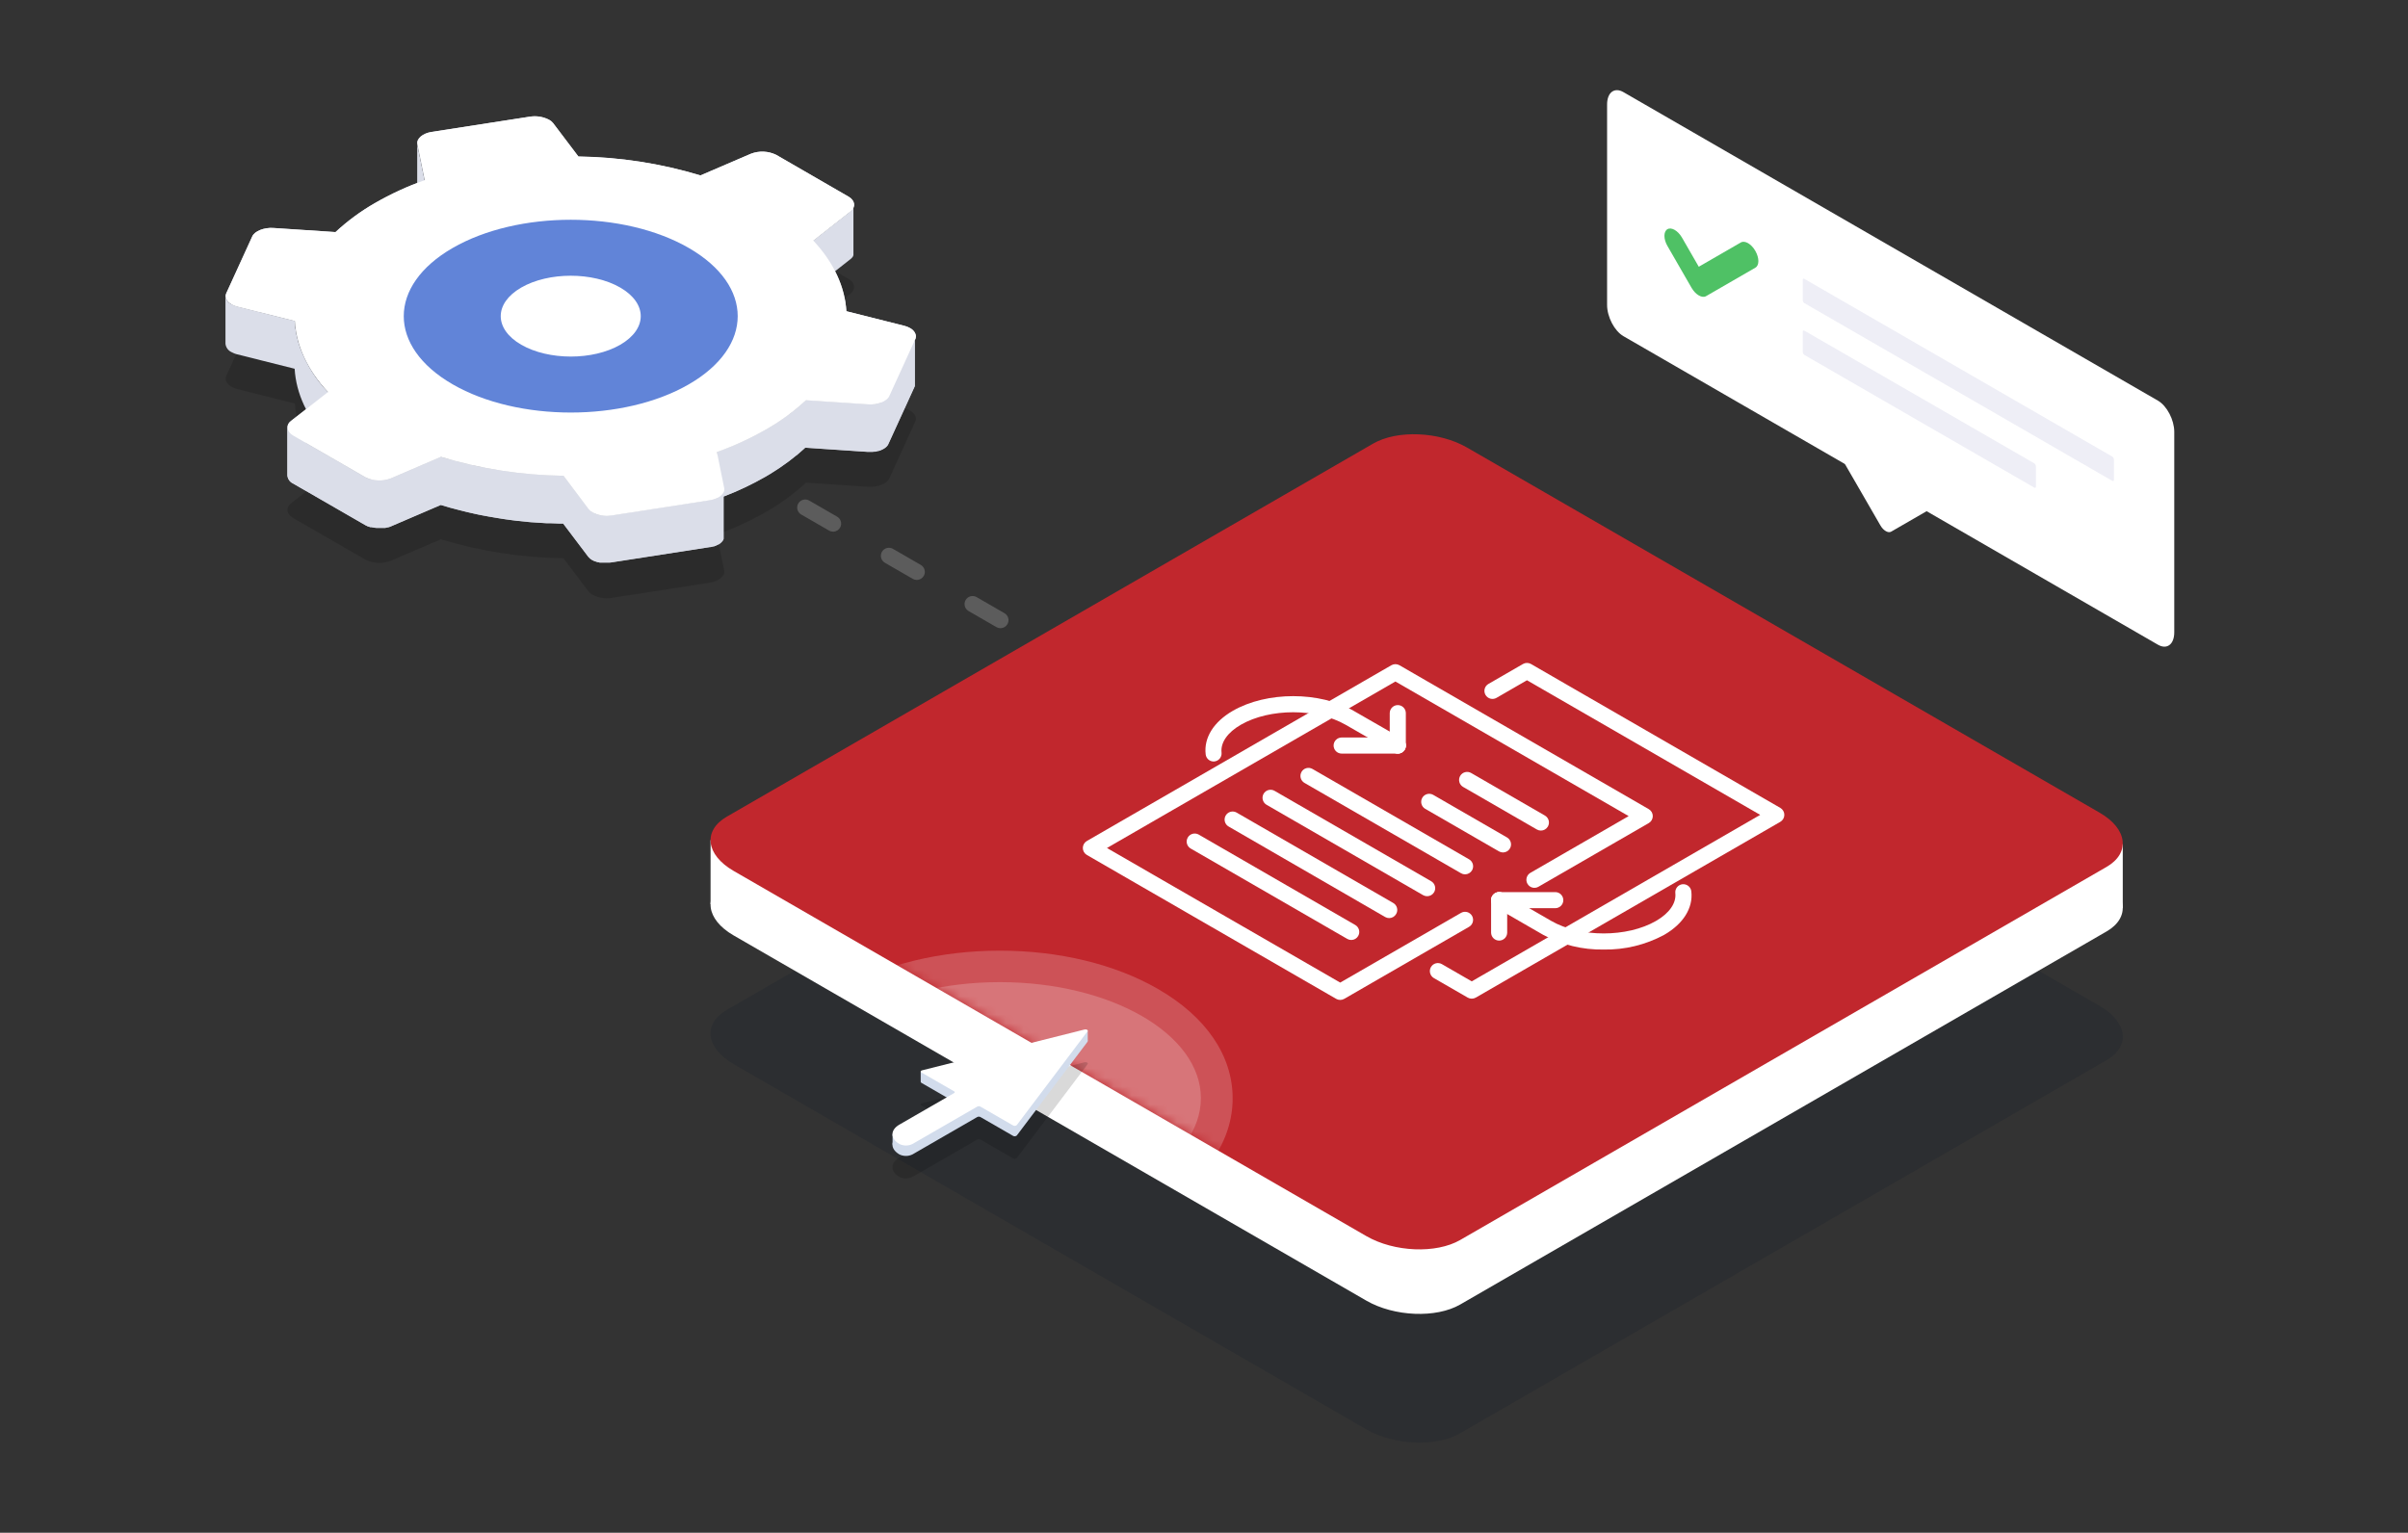 <svg width="267" height="170" viewBox="0 0 267 170" fill="none" xmlns="http://www.w3.org/2000/svg">
<rect x="0" y="0" width="267" height="170" fill="#333333" stroke="none"/>
<g opacity="0.2">
<path d="M157.325 96.438C157.169 96.439 157.017 96.398 156.882 96.32L153.792 94.536C153.69 94.478 153.601 94.4 153.529 94.306C153.457 94.213 153.405 94.107 153.374 93.994C153.344 93.88 153.336 93.762 153.351 93.646C153.367 93.529 153.405 93.417 153.464 93.315C153.583 93.111 153.778 92.962 154.007 92.901C154.235 92.841 154.479 92.873 154.684 92.991L157.775 94.775C157.979 94.894 158.127 95.088 158.188 95.316C158.249 95.544 158.217 95.787 158.099 95.992C158.021 96.128 157.909 96.242 157.773 96.32C157.636 96.398 157.482 96.439 157.325 96.438ZM148.046 91.085C147.891 91.086 147.738 91.045 147.604 90.967L144.513 89.183C144.411 89.124 144.322 89.046 144.25 88.953C144.179 88.86 144.126 88.754 144.096 88.641C144.065 88.527 144.057 88.409 144.073 88.293C144.088 88.176 144.126 88.064 144.185 87.962C144.304 87.758 144.499 87.609 144.728 87.548C144.957 87.487 145.2 87.519 145.405 87.638L148.496 89.422C148.7 89.54 148.849 89.735 148.91 89.963C148.971 90.191 148.938 90.434 148.821 90.639C148.743 90.774 148.632 90.887 148.497 90.965C148.362 91.043 148.209 91.085 148.053 91.085H148.046ZM138.767 85.732C138.611 85.733 138.457 85.692 138.321 85.614L135.231 83.83C135.026 83.71 134.878 83.515 134.817 83.287C134.756 83.058 134.788 82.814 134.906 82.609C135.025 82.405 135.219 82.256 135.447 82.195C135.676 82.135 135.919 82.167 136.123 82.284L139.214 84.069C139.315 84.127 139.405 84.205 139.476 84.297C139.548 84.39 139.6 84.496 139.631 84.609C139.661 84.722 139.669 84.84 139.654 84.956C139.639 85.073 139.601 85.184 139.542 85.286C139.465 85.42 139.355 85.532 139.221 85.61C139.088 85.689 138.936 85.73 138.782 85.732H138.767ZM129.489 80.379C129.332 80.379 129.178 80.339 129.043 80.261L125.952 78.477C125.748 78.357 125.599 78.162 125.538 77.933C125.477 77.705 125.509 77.461 125.627 77.256C125.746 77.052 125.941 76.903 126.169 76.842C126.397 76.781 126.64 76.814 126.844 76.931L129.935 78.716C130.037 78.774 130.126 78.852 130.197 78.944C130.269 79.037 130.322 79.143 130.352 79.256C130.383 79.369 130.391 79.487 130.375 79.603C130.36 79.719 130.322 79.831 130.263 79.933C130.187 80.066 130.078 80.177 129.946 80.255C129.814 80.334 129.664 80.376 129.51 80.379H129.489ZM120.21 75.026C120.054 75.026 119.9 74.986 119.764 74.908L116.673 73.124C116.469 73.004 116.32 72.809 116.259 72.58C116.199 72.352 116.231 72.108 116.349 71.903C116.467 71.699 116.662 71.55 116.89 71.489C117.118 71.428 117.361 71.46 117.566 71.578L120.656 73.363C120.758 73.421 120.847 73.498 120.919 73.591C120.99 73.684 121.043 73.79 121.073 73.903C121.104 74.016 121.112 74.134 121.097 74.25C121.081 74.366 121.043 74.478 120.985 74.58C120.909 74.712 120.801 74.822 120.67 74.9C120.539 74.979 120.391 75.022 120.239 75.026H120.21ZM110.931 69.673C110.775 69.673 110.621 69.633 110.485 69.555L107.395 67.77C107.19 67.651 107.042 67.456 106.981 67.227C106.92 66.999 106.952 66.755 107.07 66.55C107.189 66.346 107.383 66.197 107.611 66.136C107.839 66.075 108.082 66.107 108.287 66.225L111.377 68.01C111.479 68.068 111.568 68.145 111.64 68.238C111.712 68.331 111.764 68.437 111.795 68.55C111.825 68.663 111.833 68.781 111.818 68.897C111.803 69.013 111.765 69.125 111.706 69.227C111.63 69.357 111.523 69.467 111.394 69.545C111.265 69.623 111.118 69.667 110.967 69.673H110.931ZM101.653 64.32C101.496 64.32 101.342 64.28 101.207 64.202L98.116 62.417C97.912 62.298 97.763 62.103 97.702 61.874C97.641 61.645 97.673 61.402 97.791 61.197C97.91 60.993 98.105 60.844 98.333 60.783C98.561 60.722 98.804 60.754 99.008 60.872L102.099 62.657C102.201 62.715 102.29 62.792 102.361 62.885C102.433 62.978 102.486 63.084 102.516 63.197C102.547 63.31 102.554 63.428 102.539 63.544C102.524 63.66 102.486 63.772 102.427 63.873C102.352 64.003 102.246 64.112 102.118 64.19C101.991 64.268 101.845 64.312 101.696 64.32H101.653ZM92.374 58.966C92.217 58.968 92.063 58.927 91.928 58.849L88.837 57.064C88.736 57.006 88.647 56.927 88.576 56.834C88.504 56.741 88.452 56.635 88.422 56.521C88.392 56.408 88.384 56.29 88.4 56.173C88.415 56.057 88.454 55.945 88.513 55.844C88.631 55.64 88.826 55.491 89.054 55.43C89.282 55.369 89.525 55.401 89.73 55.519L92.82 57.303C92.922 57.361 93.011 57.439 93.083 57.532C93.154 57.624 93.207 57.73 93.237 57.843C93.268 57.957 93.276 58.075 93.26 58.191C93.245 58.307 93.207 58.419 93.148 58.52C93.074 58.649 92.969 58.757 92.843 58.835C92.716 58.913 92.572 58.958 92.424 58.966H92.374ZM83.095 53.613C82.939 53.615 82.785 53.574 82.649 53.496L79.559 51.711C79.457 51.653 79.368 51.575 79.296 51.482C79.224 51.389 79.172 51.282 79.141 51.169C79.111 51.056 79.103 50.937 79.118 50.821C79.133 50.705 79.172 50.592 79.23 50.491C79.35 50.286 79.545 50.137 79.774 50.077C80.002 50.016 80.246 50.048 80.451 50.166L83.541 51.95C83.643 52.008 83.732 52.086 83.804 52.179C83.876 52.271 83.928 52.377 83.959 52.49C83.989 52.604 83.997 52.722 83.982 52.838C83.966 52.954 83.928 53.066 83.87 53.167C83.796 53.295 83.692 53.403 83.567 53.48C83.442 53.558 83.299 53.604 83.152 53.613H83.095ZM73.817 48.26C73.66 48.262 73.506 48.221 73.371 48.142L70.28 46.358C70.178 46.3 70.089 46.222 70.017 46.129C69.945 46.036 69.893 45.929 69.862 45.816C69.832 45.703 69.824 45.584 69.839 45.468C69.855 45.352 69.893 45.239 69.952 45.138C70.071 44.933 70.266 44.784 70.495 44.724C70.724 44.663 70.967 44.695 71.172 44.813L74.263 46.597C74.364 46.656 74.453 46.733 74.524 46.826C74.596 46.919 74.648 47.025 74.678 47.138C74.708 47.251 74.716 47.369 74.7 47.485C74.685 47.601 74.646 47.713 74.587 47.814C74.516 47.941 74.414 48.048 74.29 48.126C74.167 48.204 74.026 48.25 73.881 48.26H73.817ZM64.538 42.907C64.381 42.909 64.227 42.868 64.092 42.789L61.001 41.005C60.899 40.947 60.81 40.869 60.739 40.776C60.667 40.682 60.614 40.576 60.584 40.463C60.553 40.349 60.545 40.231 60.561 40.115C60.576 39.998 60.614 39.886 60.673 39.785C60.792 39.58 60.988 39.431 61.216 39.37C61.445 39.31 61.688 39.342 61.894 39.46L64.984 41.244C65.188 41.363 65.337 41.557 65.398 41.785C65.459 42.014 65.427 42.257 65.309 42.461C65.239 42.585 65.14 42.691 65.021 42.768C64.902 42.846 64.765 42.894 64.624 42.907H64.538ZM55.259 37.554C55.103 37.556 54.949 37.515 54.813 37.436L51.723 35.652C51.621 35.593 51.531 35.516 51.46 35.422C51.388 35.329 51.336 35.223 51.305 35.11C51.275 34.996 51.267 34.878 51.282 34.762C51.297 34.645 51.336 34.533 51.394 34.431C51.514 34.227 51.709 34.078 51.938 34.017C52.166 33.956 52.41 33.989 52.615 34.107L55.705 35.891C55.909 36.01 56.058 36.204 56.119 36.432C56.18 36.66 56.148 36.903 56.03 37.108C55.96 37.232 55.862 37.337 55.742 37.415C55.623 37.493 55.487 37.541 55.345 37.554H55.259Z" fill="white"/>
</g>
<path d="M101.549 37.39C101.55 37.175 101.487 36.966 101.37 36.786C101.253 36.607 101.086 36.465 100.889 36.38C100.694 36.268 100.483 36.185 100.264 36.134L93.841 34.517C93.68 31.816 92.456 29.128 90.172 26.684L94.308 23.436C94.911 22.958 94.815 22.233 94.094 21.816L86.047 17.177C85.614 16.965 85.142 16.845 84.66 16.824C84.179 16.803 83.698 16.882 83.249 17.055L77.653 19.46C73.261 18.131 68.705 17.425 64.117 17.362L61.308 13.651C61.19 13.505 61.044 13.384 60.88 13.294C60.236 12.956 59.501 12.831 58.782 12.937L47.84 14.636C46.851 14.789 46.152 15.389 46.27 15.977L47.087 19.982C45.167 20.663 43.314 21.517 41.548 22.533C39.978 23.435 38.514 24.513 37.187 25.745L30.282 25.288C29.265 25.221 28.23 25.645 27.969 26.202L25.071 32.544C24.879 32.972 25.139 33.45 25.674 33.76C25.871 33.87 26.081 33.953 26.299 34.007L32.684 35.609C32.84 38.325 34.065 41.023 36.356 43.478L32.252 46.69C32.127 46.776 32.026 46.891 31.957 47.026C31.889 47.16 31.855 47.31 31.859 47.461C31.859 47.461 31.859 47.429 31.859 47.414V52.721C31.873 52.911 31.938 53.094 32.046 53.251C32.155 53.408 32.303 53.533 32.477 53.613L40.52 58.253C40.611 58.305 40.705 58.35 40.802 58.388H40.838L41.045 58.46H41.109H41.184L41.277 58.481C41.35 58.498 41.424 58.511 41.498 58.52L41.723 58.545H41.837H42.301H42.433H42.562H42.662H42.712L42.815 58.517C42.894 58.517 42.968 58.485 43.044 58.463H43.101C43.172 58.438 43.243 58.413 43.308 58.385L48.864 55.997C49.185 56.097 49.51 56.194 49.838 56.286L50.167 56.372L50.938 56.575L51.783 56.786L52.568 56.964L53.039 57.068L53.461 57.15L54.128 57.275C54.446 57.336 54.767 57.389 55.088 57.439C55.309 57.478 55.531 57.514 55.755 57.546L56.062 57.592C56.305 57.628 56.551 57.657 56.776 57.689L57.347 57.76C57.779 57.81 58.211 57.853 58.646 57.892L58.974 57.921H59.017C59.545 57.964 60.088 57.996 60.609 58.024H61.066C61.387 58.024 61.712 58.056 62.033 58.063H62.436L65.227 61.757C65.346 61.903 65.493 62.024 65.659 62.114C65.751 62.166 65.846 62.211 65.944 62.25H65.98L66.04 62.271L66.197 62.325L66.262 62.346H66.315L66.429 62.374L66.504 62.392H66.583H66.676H66.729H66.865H66.947C67.017 62.396 67.087 62.396 67.157 62.392H67.432H67.518H67.586L67.757 62.371L78.699 60.672H78.777L78.87 60.647C78.946 60.634 79.021 60.616 79.095 60.594H79.148L79.252 60.554L79.37 60.508L79.523 60.437L79.623 60.383H79.651C79.71 60.348 79.768 60.31 79.823 60.269L79.855 60.24C79.883 60.215 79.916 60.194 79.944 60.166L79.983 60.123L80.048 60.055L80.087 60.012C80.108 59.986 80.127 59.959 80.144 59.93L80.165 59.894C80.189 59.855 80.208 59.813 80.222 59.769C80.224 59.759 80.224 59.748 80.222 59.737V59.705C80.222 59.705 80.222 59.669 80.222 59.652C80.225 59.614 80.225 59.575 80.222 59.537V59.52V55.066C81.832 54.45 83.392 53.711 84.887 52.853L85.329 52.589L85.39 52.553C85.704 52.361 86.011 52.164 86.311 51.965L86.475 51.854C86.771 51.654 87.06 51.447 87.339 51.24L87.456 51.154C87.742 50.94 88.02 50.723 88.284 50.501H88.302C88.57 50.28 88.827 50.052 89.076 49.827L89.148 49.763L89.269 49.648L96.185 50.109H96.325H96.603C96.653 50.109 96.703 50.109 96.749 50.109L96.878 50.091H96.974H97.024C97.055 50.086 97.086 50.078 97.117 50.069C97.207 50.053 97.297 50.03 97.385 50.002H97.449L97.549 49.962L97.674 49.916L97.841 49.838L97.948 49.781L97.984 49.763C98.048 49.723 98.102 49.684 98.155 49.645L98.188 49.616C98.213 49.599 98.237 49.58 98.259 49.559L98.337 49.474L98.373 49.438C98.402 49.4 98.428 49.361 98.452 49.32L98.484 49.256L101.382 42.914L101.403 42.864L101.424 42.789C101.423 42.78 101.423 42.77 101.424 42.761C101.43 42.723 101.43 42.684 101.424 42.647V37.34C101.467 37.352 101.509 37.369 101.549 37.39ZM32.155 48.057C32.18 48.078 32.194 48.103 32.219 48.125C32.245 48.146 32.18 48.078 32.148 48.057H32.155ZM41.919 53.299C42.03 53.299 42.141 53.299 42.251 53.299C42.141 53.306 42.016 53.306 41.905 53.303L41.919 53.299ZM43.065 53.164C43.155 53.138 43.243 53.107 43.329 53.071C43.238 53.108 43.145 53.141 43.051 53.167L43.065 53.164ZM48.886 50.666C49.271 50.787 49.66 50.894 50.049 51.005C49.635 50.912 49.257 50.805 48.871 50.683L48.886 50.666ZM52.59 51.64C52.89 51.708 53.186 51.768 53.486 51.829C53.168 51.779 52.872 51.718 52.575 51.651L52.59 51.64ZM65.994 56.964C65.894 56.926 65.798 56.881 65.705 56.829C65.838 56.903 65.978 56.965 66.123 57.014H66.087L65.994 56.964ZM66.476 57.118L66.365 57.089L66.244 57.057H66.201C66.349 57.109 66.502 57.147 66.658 57.171H66.629L66.476 57.118ZM66.972 57.196H66.911C66.847 57.196 66.783 57.196 66.722 57.175H66.701C66.876 57.203 67.054 57.218 67.232 57.221C67.122 57.221 67.036 57.214 66.95 57.207L66.972 57.196ZM67.564 57.196H67.482H67.257C67.44 57.2 67.623 57.189 67.803 57.161L67.564 57.196ZM78.745 55.473C78.816 55.473 78.881 55.444 78.945 55.43H78.898L78.745 55.473ZM79.191 55.362C79.246 55.346 79.299 55.327 79.352 55.305L79.298 55.326L79.191 55.362ZM85.008 47.596C85.326 47.411 85.626 47.218 85.925 47.029L85.508 47.297L85.008 47.596ZM86.436 46.708L86.368 46.751C86.621 46.583 86.864 46.394 87.107 46.24C86.939 46.358 86.775 46.479 86.6 46.597L86.436 46.708ZM88.413 45.245C88.145 45.466 87.867 45.684 87.581 45.898L87.463 45.983H87.442C87.799 45.73 88.117 45.473 88.431 45.212L88.413 45.245ZM89.394 44.377L89.201 44.552C88.977 44.759 88.741 44.963 88.488 45.166C88.798 44.906 89.094 44.645 89.38 44.377L96.3 44.838L89.394 44.377ZM101.556 37.429C101.558 37.437 101.558 37.446 101.556 37.454C101.546 37.497 101.532 37.539 101.514 37.579C101.537 37.53 101.554 37.479 101.564 37.425L101.556 37.429Z" fill="#DBDEE9"/>
<g opacity="0.15">
<path d="M94.101 30.938C94.815 31.355 94.918 32.083 94.315 32.558L90.179 35.809C92.463 38.25 93.687 40.937 93.848 43.66L100.272 45.273C100.49 45.328 100.7 45.412 100.896 45.523C101.435 45.833 101.696 46.308 101.499 46.736L98.602 53.078C98.341 53.653 97.306 54.059 96.293 53.992L89.373 53.535C88.038 54.767 86.57 55.844 84.994 56.747C83.24 57.755 81.398 58.603 79.491 59.28L80.301 63.281C80.422 63.87 79.719 64.469 78.731 64.623L67.789 66.322C67.069 66.429 66.334 66.304 65.691 65.965C65.525 65.876 65.38 65.754 65.262 65.608L62.472 61.918C57.864 61.859 53.288 61.151 48.878 59.816L43.322 62.203C42.873 62.376 42.393 62.454 41.912 62.433C41.431 62.412 40.96 62.292 40.528 62.082L32.484 57.443C31.77 57.021 31.659 56.297 32.266 55.822L36.37 52.611C34.079 50.159 32.855 47.457 32.698 44.759L26.313 43.153C26.095 43.101 25.884 43.018 25.689 42.907C25.153 42.597 24.893 42.118 25.086 41.69L27.983 35.349C28.244 34.778 29.279 34.367 30.296 34.435L37.201 34.892C38.529 33.659 39.992 32.582 41.562 31.68C43.327 30.664 45.181 29.811 47.101 29.132L46.284 25.124C46.166 24.539 46.866 23.936 47.854 23.782L58.796 22.084C59.516 21.976 60.251 22.101 60.894 22.44C61.059 22.529 61.205 22.651 61.322 22.797L64.131 26.509C68.719 26.572 73.276 27.278 77.667 28.607L83.263 26.202C83.713 26.03 84.193 25.952 84.675 25.973C85.156 25.993 85.628 26.113 86.061 26.323L94.101 30.938Z" fill="black"/>
</g>
<path d="M47.076 25.292V19.985L46.259 15.981C46.255 15.937 46.255 15.893 46.259 15.849V21.156C46.255 21.2 46.255 21.244 46.259 21.288L47.076 25.292Z" fill="#DBDEE9"/>
<path d="M94.38 28.675C94.405 28.654 94.422 28.629 94.444 28.607L94.487 28.561L94.505 28.543C94.537 28.5 94.565 28.457 94.59 28.418C94.589 28.41 94.589 28.401 94.59 28.393C94.605 28.365 94.618 28.337 94.629 28.307V28.247V28.207C94.628 28.199 94.628 28.191 94.629 28.183C94.633 28.139 94.633 28.094 94.629 28.05V22.744C94.629 22.803 94.622 22.861 94.608 22.919V22.958C94.593 23.008 94.574 23.057 94.551 23.104C94.551 23.104 94.551 23.104 94.551 23.129C94.521 23.185 94.485 23.238 94.444 23.286L94.401 23.333C94.357 23.381 94.309 23.427 94.258 23.468L90.122 26.716V32.023L94.258 28.775L94.38 28.675Z" fill="#DBDEE9"/>
<path d="M101.542 37.443C101.544 37.452 101.544 37.46 101.542 37.468C101.532 37.511 101.517 37.553 101.499 37.593L98.602 43.938C98.569 44.009 98.526 44.075 98.477 44.135L98.445 44.17C98.397 44.222 98.346 44.269 98.291 44.313L98.259 44.342C98.193 44.391 98.124 44.437 98.052 44.477C98.017 44.498 97.982 44.518 97.945 44.534L97.777 44.613L97.652 44.659C97.599 44.681 97.544 44.699 97.488 44.713C97.4 44.741 97.311 44.764 97.22 44.781L97.078 44.809H96.985C96.893 44.824 96.8 44.834 96.707 44.838H96.656C96.535 44.838 96.414 44.838 96.3 44.838L89.38 44.377L89.187 44.552C88.937 44.781 88.684 45.009 88.416 45.23C88.149 45.452 87.87 45.669 87.585 45.883L87.471 45.969C87.189 46.176 86.9 46.383 86.603 46.583L86.439 46.694C86.144 46.893 85.837 47.09 85.519 47.282L85.019 47.582C83.264 48.589 81.422 49.437 79.516 50.116V55.23L79.441 55.266L79.323 55.312L79.166 55.365C79.093 55.387 79.02 55.405 78.945 55.419L78.77 55.458L67.828 57.157L67.589 57.182H67.507H67.25C67.165 57.182 67.082 57.182 66.997 57.182H66.936C66.872 57.182 66.808 57.182 66.747 57.161H66.654L66.501 57.129L66.39 57.1L66.269 57.068L66.112 57.014L66.019 56.975C65.919 56.937 65.823 56.892 65.73 56.839C65.565 56.75 65.419 56.629 65.302 56.483L62.482 52.771C62.022 52.771 61.565 52.746 61.108 52.725L60.652 52.707C60.106 52.678 59.56 52.643 59.017 52.596L58.692 52.568C58.257 52.528 57.822 52.486 57.39 52.436L56.822 52.361C56.465 52.318 56.109 52.271 55.78 52.221C55.556 52.189 55.334 52.15 55.113 52.114C54.792 52.065 54.474 52.011 54.157 51.95L53.486 51.825C53.186 51.765 52.89 51.704 52.593 51.636C52.297 51.568 52.069 51.522 51.808 51.461L50.962 51.251C50.706 51.187 50.449 51.119 50.195 51.047C49.756 50.926 49.321 50.805 48.889 50.669L43.333 53.06C43.246 53.096 43.158 53.127 43.069 53.153C42.995 53.175 42.919 53.192 42.844 53.206L42.687 53.242H42.587C42.501 53.242 42.412 53.264 42.326 53.271H42.251C42.144 53.271 42.034 53.271 41.923 53.271H41.862C41.642 53.258 41.424 53.227 41.209 53.178H41.134C41.041 53.152 40.952 53.123 40.867 53.092H40.827C40.728 53.054 40.631 53.009 40.538 52.957L32.494 48.317C32.321 48.237 32.173 48.112 32.064 47.955C31.956 47.798 31.891 47.615 31.877 47.425V52.732C31.891 52.922 31.956 53.105 32.064 53.262C32.173 53.419 32.321 53.544 32.494 53.624L40.538 58.263C40.629 58.316 40.723 58.361 40.82 58.399H40.856L41.063 58.47H41.127H41.202L41.295 58.492C41.368 58.509 41.442 58.522 41.516 58.531L41.737 58.556H41.855H42.319H42.451H42.58H42.679H42.73L42.833 58.527C42.911 58.527 42.986 58.495 43.061 58.474H43.118C43.19 58.449 43.261 58.424 43.325 58.395L48.882 56.008C49.207 56.108 49.528 56.204 49.856 56.297L50.184 56.383L50.955 56.586L51.801 56.797L52.586 56.975L53.057 57.078L53.478 57.161L54.146 57.285C54.464 57.346 54.785 57.4 55.106 57.45C55.327 57.489 55.548 57.525 55.773 57.557L56.08 57.603C56.323 57.639 56.569 57.667 56.794 57.7L57.365 57.771C57.797 57.821 58.228 57.864 58.664 57.903L58.992 57.931H59.035C59.563 57.974 60.106 58.006 60.627 58.035H61.084C61.405 58.035 61.729 58.067 62.051 58.074H62.454L65.245 61.768C65.364 61.913 65.511 62.035 65.676 62.125C65.768 62.176 65.864 62.222 65.962 62.26H65.998L66.058 62.282L66.215 62.335L66.279 62.357H66.333L66.447 62.385L66.522 62.403H66.601H66.694H66.747H66.883H66.965C67.035 62.407 67.105 62.407 67.175 62.403H67.45H67.536H67.603L67.775 62.382L78.716 60.683H78.795L78.888 60.658C78.964 60.644 79.039 60.626 79.113 60.604H79.166L79.27 60.565L79.388 60.519L79.541 60.447L79.641 60.394H79.669C79.728 60.359 79.786 60.321 79.841 60.28L79.873 60.251C79.901 60.226 79.933 60.205 79.962 60.176L80.001 60.133L80.066 60.066L80.105 60.023C80.126 59.997 80.145 59.969 80.162 59.941L80.183 59.905C80.207 59.865 80.226 59.824 80.24 59.78C80.242 59.769 80.242 59.759 80.24 59.748V59.716C80.24 59.716 80.24 59.68 80.24 59.662C80.242 59.624 80.242 59.586 80.24 59.548V59.53V55.076C81.85 54.461 83.41 53.721 84.905 52.864L85.347 52.6L85.408 52.564C85.722 52.371 86.029 52.175 86.329 51.975L86.493 51.865C86.789 51.665 87.078 51.458 87.356 51.251L87.474 51.165C87.76 50.951 88.038 50.733 88.302 50.512H88.32C88.588 50.291 88.845 50.062 89.094 49.838L89.166 49.773L89.287 49.659L96.203 50.12H96.343H96.621C96.671 50.12 96.721 50.12 96.767 50.12L96.896 50.102H96.992H97.042C97.073 50.096 97.104 50.089 97.135 50.08C97.225 50.063 97.315 50.041 97.402 50.012H97.467L97.567 49.973L97.692 49.927L97.859 49.848L97.966 49.791L98.002 49.773C98.066 49.734 98.12 49.695 98.173 49.656L98.205 49.627C98.231 49.61 98.255 49.591 98.277 49.57L98.355 49.484L98.391 49.449C98.42 49.411 98.446 49.372 98.469 49.331L98.502 49.267L101.399 42.925L101.421 42.875L101.442 42.8C101.441 42.791 101.441 42.781 101.442 42.772C101.447 42.734 101.447 42.695 101.442 42.657V37.351C101.479 37.378 101.512 37.409 101.542 37.443Z" fill="#DBDEE9"/>
<path d="M36.349 48.771V43.464C35.015 42.077 33.978 40.433 33.301 38.632C32.948 37.655 32.738 36.632 32.676 35.595L26.292 33.992C26.181 33.965 26.072 33.93 25.967 33.885C25.864 33.846 25.764 33.8 25.667 33.746C25.485 33.662 25.328 33.533 25.212 33.37C25.095 33.208 25.022 33.017 25 32.818V38.125C25.022 38.324 25.095 38.514 25.212 38.677C25.328 38.84 25.485 38.969 25.667 39.053C25.763 39.106 25.862 39.152 25.964 39.192C26.041 39.224 26.119 39.251 26.199 39.274L26.285 39.296L32.669 40.898C32.83 43.617 34.057 46.319 36.349 48.771Z" fill="#DBDEE9"/>
<path d="M94.101 21.816C94.815 22.233 94.919 22.958 94.316 23.436L90.179 26.684C92.463 29.128 93.687 31.816 93.848 34.517L100.272 36.134C100.491 36.185 100.701 36.268 100.896 36.38C101.435 36.69 101.696 37.169 101.499 37.593L98.602 43.938C98.341 44.51 97.306 44.92 96.293 44.852L89.373 44.392C88.039 45.625 86.57 46.702 84.994 47.604C83.239 48.611 81.397 49.459 79.491 50.137L80.301 54.138C80.422 54.727 79.719 55.326 78.731 55.48L67.789 57.178C67.07 57.286 66.334 57.161 65.691 56.822C65.525 56.733 65.38 56.611 65.262 56.465L62.482 52.771C57.875 52.712 53.299 52.005 48.889 50.669L43.333 53.06C42.883 53.232 42.403 53.309 41.923 53.288C41.442 53.268 40.971 53.149 40.538 52.939L32.494 48.3C31.781 47.882 31.67 47.157 32.277 46.683L36.381 43.471C34.09 41.016 32.865 38.318 32.709 35.602L26.324 34C26.106 33.946 25.896 33.863 25.7 33.753C25.164 33.443 24.904 32.965 25.096 32.536L27.994 26.195C28.255 25.62 29.29 25.213 30.307 25.281L37.212 25.738C38.539 24.506 40.003 23.428 41.573 22.526C43.339 21.51 45.192 20.656 47.112 19.974L46.295 15.97C46.177 15.382 46.876 14.782 47.865 14.629L58.807 12.93C59.526 12.824 60.261 12.949 60.905 13.287C61.069 13.377 61.215 13.498 61.333 13.644L64.142 17.355C68.73 17.418 73.286 18.124 77.678 19.453L83.274 17.048C83.724 16.875 84.204 16.796 84.685 16.817C85.167 16.838 85.639 16.958 86.072 17.169L94.101 21.816Z" fill="white"/>
<path d="M50.188 42.625C42.961 38.453 42.965 31.676 50.188 27.505C57.411 23.333 69.152 23.329 76.379 27.505C83.606 31.68 83.602 38.45 76.379 42.625C69.156 46.801 57.415 46.797 50.188 42.625Z" fill="#6184D8"/>
<path d="M57.793 38.232C54.763 36.483 54.767 33.643 57.793 31.894C60.819 30.145 65.744 30.142 68.774 31.894C71.804 33.646 71.804 36.483 68.774 38.236C65.744 39.988 60.823 39.981 57.793 38.232Z" fill="white"/>
<path opacity="0.2" d="M151.501 158.53L81.336 118.018C78.256 116.234 77.921 113.55 80.587 112.008L152.25 70.636C154.916 69.094 159.577 69.291 162.66 71.068L232.821 111.577C235.905 113.361 236.237 116.048 233.571 117.586L161.907 158.959C159.241 160.5 154.581 160.308 151.501 158.53Z" fill="#11192B"/>
<path d="M151.501 144.255L81.336 103.743C78.256 101.959 77.921 99.275 80.587 97.734L152.25 56.361C154.916 54.819 159.577 55.016 162.66 56.793L232.821 97.302C235.905 99.086 236.237 101.773 233.571 103.311L161.907 144.684C159.241 146.225 154.581 146.033 151.501 144.255Z" fill="white"/>
<path d="M85.233 93.183H78.788V100.285H85.233V93.183Z" fill="white"/>
<path d="M235.373 93.622H228.928V100.724H235.373V93.622Z" fill="white"/>
<path d="M151.501 137.097L81.336 96.588C78.256 94.804 77.921 92.12 80.587 90.578L152.25 49.202C154.916 47.661 159.577 47.853 162.66 49.634L232.821 90.143C235.905 91.927 236.237 94.611 233.571 96.153L161.907 137.528C159.241 139.07 154.581 138.877 151.501 137.097Z" fill="#C1272D"/>
<path d="M148.603 110.902C148.447 110.903 148.293 110.862 148.157 110.784L120.51 94.822C120.375 94.743 120.262 94.631 120.184 94.496C120.106 94.36 120.064 94.207 120.064 94.051C120.064 93.894 120.106 93.74 120.184 93.604C120.262 93.468 120.375 93.355 120.51 93.276L154.277 73.78C154.413 73.703 154.567 73.662 154.723 73.662C154.88 73.662 155.033 73.703 155.169 73.78L182.816 89.743C182.952 89.821 183.064 89.934 183.143 90.069C183.221 90.204 183.262 90.358 183.262 90.514C183.262 90.671 183.221 90.825 183.143 90.961C183.065 91.097 182.952 91.21 182.816 91.288L170.583 98.351C170.481 98.41 170.369 98.448 170.253 98.463C170.137 98.478 170.019 98.47 169.906 98.44C169.793 98.409 169.687 98.357 169.594 98.285C169.502 98.214 169.424 98.124 169.366 98.023C169.248 97.818 169.216 97.575 169.277 97.347C169.338 97.119 169.486 96.924 169.691 96.806L180.586 90.514L154.723 75.586L122.74 94.051L148.603 108.979L161.996 101.249C162.098 101.19 162.21 101.151 162.326 101.136C162.442 101.12 162.561 101.128 162.674 101.158C162.787 101.188 162.894 101.24 162.987 101.312C163.08 101.383 163.158 101.472 163.217 101.574C163.276 101.675 163.314 101.787 163.329 101.904C163.344 102.02 163.337 102.139 163.306 102.252C163.276 102.365 163.223 102.472 163.151 102.565C163.08 102.658 162.99 102.736 162.889 102.794L149.049 110.784C148.913 110.861 148.759 110.902 148.603 110.902Z" fill="white"/>
<path d="M163.188 110.763C163.032 110.763 162.878 110.722 162.742 110.645L158.988 108.479C158.784 108.36 158.635 108.164 158.574 107.936C158.513 107.707 158.545 107.464 158.663 107.258C158.722 107.157 158.8 107.068 158.892 106.997C158.985 106.926 159.091 106.873 159.204 106.843C159.317 106.813 159.435 106.805 159.551 106.821C159.667 106.837 159.779 106.875 159.88 106.934L163.188 108.843L195.171 90.378L169.312 75.447L165.933 77.399C165.831 77.458 165.719 77.496 165.602 77.511C165.486 77.526 165.368 77.519 165.254 77.488C165.141 77.458 165.035 77.405 164.942 77.333C164.849 77.262 164.771 77.172 164.712 77.07C164.654 76.969 164.615 76.857 164.6 76.741C164.585 76.625 164.593 76.507 164.623 76.394C164.654 76.281 164.706 76.175 164.778 76.082C164.85 75.989 164.939 75.912 165.041 75.854L168.866 73.645C169.002 73.566 169.156 73.524 169.312 73.524C169.469 73.524 169.623 73.566 169.758 73.645L197.402 89.604C197.538 89.682 197.651 89.795 197.729 89.931C197.808 90.067 197.849 90.221 197.848 90.378C197.848 90.535 197.807 90.688 197.728 90.824C197.65 90.959 197.537 91.071 197.402 91.149L163.635 110.645C163.499 110.723 163.345 110.764 163.188 110.763Z" fill="white"/>
<path d="M170.854 92.12C170.697 92.119 170.543 92.078 170.408 91.999L162.228 87.277C162.024 87.158 161.875 86.963 161.814 86.734C161.753 86.505 161.786 86.262 161.904 86.057C162.022 85.853 162.217 85.704 162.445 85.643C162.673 85.582 162.916 85.614 163.121 85.732L171.3 90.453C171.402 90.512 171.491 90.59 171.563 90.683C171.635 90.776 171.687 90.882 171.718 90.995C171.748 91.109 171.756 91.227 171.741 91.344C171.725 91.46 171.687 91.572 171.628 91.674C171.549 91.809 171.436 91.922 171.301 92C171.165 92.078 171.011 92.12 170.854 92.12Z" fill="white"/>
<path d="M166.65 94.547C166.493 94.546 166.339 94.504 166.204 94.425L158.024 89.704C157.82 89.585 157.671 89.391 157.611 89.163C157.55 88.934 157.582 88.692 157.7 88.487C157.758 88.385 157.835 88.296 157.928 88.224C158.021 88.153 158.127 88.1 158.24 88.07C158.353 88.039 158.471 88.031 158.587 88.047C158.703 88.062 158.815 88.1 158.917 88.159L167.096 92.88C167.198 92.939 167.287 93.016 167.359 93.109C167.431 93.203 167.483 93.309 167.514 93.422C167.544 93.536 167.552 93.654 167.537 93.77C167.521 93.887 167.483 93.999 167.424 94.101C167.345 94.236 167.232 94.348 167.097 94.427C166.961 94.505 166.807 94.546 166.65 94.547Z" fill="white"/>
<path d="M162.446 96.973C162.289 96.974 162.135 96.932 162 96.852L144.638 86.831C144.434 86.712 144.285 86.516 144.224 86.288C144.163 86.059 144.195 85.816 144.313 85.611C144.372 85.509 144.45 85.42 144.542 85.349C144.635 85.278 144.741 85.225 144.854 85.195C144.967 85.165 145.085 85.158 145.201 85.173C145.317 85.189 145.429 85.227 145.53 85.286L162.892 95.307C162.994 95.365 163.083 95.443 163.155 95.536C163.227 95.629 163.279 95.736 163.31 95.849C163.34 95.962 163.348 96.081 163.333 96.197C163.317 96.313 163.279 96.426 163.22 96.527C163.141 96.663 163.028 96.775 162.893 96.853C162.757 96.932 162.603 96.973 162.446 96.973Z" fill="white"/>
<path d="M158.242 99.4C158.086 99.4 157.932 99.359 157.796 99.282L140.434 89.258C140.23 89.138 140.081 88.943 140.02 88.715C139.959 88.486 139.991 88.242 140.109 88.037C140.168 87.936 140.246 87.847 140.339 87.776C140.431 87.704 140.537 87.652 140.65 87.622C140.764 87.592 140.881 87.584 140.997 87.6C141.113 87.615 141.225 87.654 141.326 87.713L158.688 97.737C158.79 97.795 158.879 97.873 158.951 97.966C159.022 98.058 159.075 98.164 159.105 98.277C159.136 98.39 159.144 98.508 159.129 98.624C159.113 98.741 159.075 98.853 159.017 98.954C158.938 99.09 158.825 99.202 158.689 99.28C158.553 99.358 158.399 99.4 158.242 99.4Z" fill="white"/>
<path d="M154.038 101.827C153.882 101.827 153.728 101.786 153.592 101.709L136.23 91.67C136.128 91.612 136.039 91.534 135.967 91.441C135.896 91.348 135.843 91.241 135.813 91.128C135.783 91.014 135.776 90.896 135.791 90.779C135.807 90.663 135.846 90.551 135.905 90.45C135.964 90.348 136.042 90.26 136.134 90.188C136.227 90.117 136.333 90.065 136.446 90.034C136.559 90.004 136.677 89.997 136.793 90.012C136.909 90.028 137.021 90.066 137.122 90.125L154.484 100.15C154.586 100.208 154.675 100.286 154.746 100.379C154.817 100.471 154.869 100.577 154.899 100.691C154.93 100.804 154.937 100.922 154.922 101.038C154.906 101.154 154.868 101.265 154.809 101.367C154.733 101.505 154.621 101.62 154.486 101.701C154.35 101.782 154.196 101.825 154.038 101.827Z" fill="white"/>
<path d="M149.834 104.254C149.678 104.255 149.523 104.214 149.388 104.136L132.026 94.111C131.924 94.053 131.835 93.976 131.764 93.883C131.692 93.79 131.639 93.684 131.609 93.571C131.578 93.458 131.571 93.34 131.586 93.224C131.601 93.108 131.639 92.996 131.698 92.894C131.756 92.793 131.834 92.703 131.927 92.632C132.02 92.56 132.127 92.507 132.24 92.477C132.353 92.446 132.472 92.439 132.588 92.454C132.704 92.469 132.817 92.507 132.918 92.566L150.273 102.591C150.477 102.709 150.626 102.904 150.687 103.132C150.748 103.36 150.716 103.603 150.598 103.808C150.521 103.943 150.41 104.055 150.276 104.133C150.142 104.212 149.989 104.253 149.834 104.254Z" fill="white"/>
<path d="M154.987 83.58C154.751 83.58 154.524 83.486 154.357 83.319C154.189 83.151 154.095 82.924 154.095 82.688V79.094C154.095 78.858 154.189 78.63 154.357 78.463C154.524 78.296 154.751 78.202 154.987 78.202C155.224 78.202 155.451 78.296 155.618 78.463C155.786 78.63 155.88 78.858 155.88 79.094V82.688C155.88 82.924 155.786 83.151 155.618 83.319C155.451 83.486 155.224 83.58 154.987 83.58Z" fill="white"/>
<path d="M154.987 83.58H148.764C148.527 83.58 148.3 83.486 148.133 83.319C147.965 83.151 147.871 82.924 147.871 82.688C147.871 82.451 147.965 82.224 148.133 82.057C148.3 81.89 148.527 81.796 148.764 81.796H154.987C155.224 81.796 155.451 81.89 155.618 82.057C155.786 82.224 155.88 82.451 155.88 82.688C155.88 82.924 155.786 83.151 155.618 83.319C155.451 83.486 155.224 83.58 154.987 83.58Z" fill="white"/>
<path d="M134.571 84.458C134.352 84.458 134.141 84.378 133.977 84.233C133.814 84.087 133.71 83.886 133.686 83.669C133.468 81.828 134.567 80.065 136.694 78.837C140.452 76.667 146.33 76.667 150.091 78.837L155.444 81.913C155.649 82.033 155.797 82.228 155.858 82.457C155.919 82.685 155.887 82.929 155.769 83.134C155.65 83.338 155.456 83.487 155.228 83.548C154.999 83.609 154.756 83.576 154.552 83.459L149.199 80.382C145.987 78.534 140.787 78.534 137.586 80.382C136.105 81.235 135.327 82.359 135.445 83.462C135.472 83.697 135.405 83.933 135.259 84.118C135.112 84.303 134.898 84.423 134.663 84.451L134.571 84.458Z" fill="white"/>
<path d="M166.225 104.321C165.989 104.321 165.762 104.227 165.594 104.06C165.427 103.893 165.333 103.666 165.333 103.429V99.835C165.333 99.718 165.355 99.602 165.4 99.494C165.445 99.385 165.51 99.287 165.593 99.204C165.676 99.121 165.775 99.055 165.883 99.01C165.992 98.966 166.108 98.943 166.225 98.943C166.462 98.943 166.689 99.037 166.856 99.205C167.024 99.372 167.118 99.599 167.118 99.835V103.447C167.113 103.681 167.017 103.903 166.85 104.066C166.683 104.23 166.459 104.321 166.225 104.321Z" fill="white"/>
<path d="M172.449 100.728H166.229C166.112 100.728 165.995 100.705 165.887 100.661C165.778 100.616 165.68 100.55 165.597 100.467C165.514 100.385 165.448 100.286 165.404 100.178C165.359 100.069 165.336 99.953 165.337 99.835C165.336 99.718 165.359 99.602 165.404 99.494C165.448 99.385 165.514 99.287 165.597 99.204C165.68 99.121 165.778 99.055 165.887 99.01C165.995 98.966 166.112 98.943 166.229 98.943H172.449C172.686 98.943 172.913 99.037 173.08 99.205C173.247 99.372 173.341 99.599 173.341 99.835C173.341 100.072 173.247 100.299 173.08 100.466C172.913 100.634 172.686 100.728 172.449 100.728Z" fill="white"/>
<path d="M177.813 105.314C175.478 105.354 173.171 104.793 171.115 103.686L165.783 100.606C165.681 100.548 165.592 100.471 165.52 100.378C165.449 100.285 165.396 100.179 165.366 100.066C165.335 99.953 165.327 99.835 165.343 99.719C165.358 99.603 165.396 99.491 165.455 99.389C165.513 99.288 165.591 99.198 165.684 99.127C165.777 99.055 165.883 99.002 165.997 98.972C166.11 98.941 166.228 98.934 166.345 98.949C166.461 98.964 166.573 99.002 166.675 99.061L172.007 102.141C175.219 103.99 180.418 103.99 183.619 102.141C185.104 101.284 185.878 100.164 185.761 99.061C185.733 98.826 185.801 98.591 185.947 98.405C186.094 98.22 186.308 98.1 186.542 98.073C186.777 98.045 187.014 98.112 187.199 98.259C187.385 98.405 187.506 98.619 187.534 98.854C187.748 100.696 186.653 102.459 184.522 103.686C182.462 104.795 180.152 105.356 177.813 105.314Z" fill="white"/>
<mask id="mask0_5558_4637" style="mask-type:luminance" maskUnits="userSpaceOnUse" x="78" y="48" width="158" height="91">
<path d="M151.501 137.097L81.336 96.588C78.256 94.804 77.921 92.12 80.587 90.578L152.25 49.202C154.916 47.661 159.577 47.853 162.66 49.634L232.821 90.143C235.905 91.927 236.237 94.611 233.571 96.153L161.907 137.528C159.241 139.07 154.581 138.877 151.501 137.097Z" fill="white"/>
</mask>
<g mask="url(#mask0_5558_4637)">
<path opacity="0.2" d="M110.86 138.192C104.297 138.192 98.073 136.686 93.338 133.949C87.984 130.866 85.047 126.547 85.047 121.815C85.047 117.083 87.992 112.751 93.338 109.682C98.077 106.944 104.301 105.438 110.864 105.438C117.426 105.438 123.65 106.944 128.386 109.682C133.739 112.765 136.676 117.083 136.676 121.815C136.676 126.547 133.732 130.88 128.386 133.949C123.647 136.686 117.441 138.192 110.86 138.192Z" fill="white"/>
<path opacity="0.2" d="M110.864 134.666C123.174 134.666 133.154 128.905 133.154 121.797C133.154 114.69 123.174 108.929 110.864 108.929C98.553 108.929 88.573 114.69 88.573 121.797C88.573 128.905 98.553 134.666 110.864 134.666Z" fill="white"/>
</g>
<path opacity="0.15" d="M120.26 117.818L102.238 122.361C102.077 122.404 102.038 122.525 102.16 122.597L105.785 124.688C105.807 124.695 105.825 124.709 105.839 124.727C105.852 124.745 105.859 124.767 105.859 124.79C105.859 124.812 105.852 124.834 105.839 124.853C105.825 124.871 105.807 124.884 105.785 124.892L99.719 128.389C98.701 128.974 98.701 129.934 99.719 130.53C99.946 130.644 100.197 130.704 100.452 130.704C100.707 130.704 100.958 130.644 101.185 130.53L108.355 126.39C108.41 126.361 108.471 126.346 108.533 126.346C108.596 126.346 108.657 126.361 108.712 126.39L112.338 128.485C112.401 128.519 112.474 128.533 112.546 128.525C112.618 128.517 112.686 128.487 112.741 128.439L120.592 118.032C120.678 117.886 120.467 117.765 120.26 117.818Z" fill="black"/>
<path d="M120.26 115.317L102.238 119.863C102.077 119.902 102.038 120.024 102.16 120.095L105.785 122.19C105.882 122.244 105.882 122.336 105.785 122.393L99.719 125.891C98.701 126.476 98.701 127.436 99.719 128.032C99.946 128.146 100.197 128.206 100.452 128.206C100.707 128.206 100.958 128.146 101.185 128.032L108.355 123.892C108.41 123.863 108.471 123.848 108.533 123.848C108.596 123.848 108.657 123.863 108.712 123.892L112.338 125.984C112.401 126.018 112.474 126.033 112.546 126.025C112.618 126.017 112.686 125.988 112.741 125.941L120.592 115.534C120.678 115.388 120.467 115.267 120.26 115.317Z" fill="#D2DCEC"/>
<path d="M100.075 125.787H98.969V126.944H100.075V125.787Z" fill="#D2DCEC"/>
<path d="M103.705 118.839H102.088V119.974H103.705V118.839Z" fill="#D2DCEC"/>
<path d="M120.61 115.449H118.993L119.493 114.756L120.61 114.314V115.449Z" fill="#D2DCEC"/>
<path d="M120.26 114.182L102.238 118.711C102.077 118.75 102.038 118.871 102.16 118.943L105.785 121.037C105.807 121.043 105.827 121.056 105.841 121.074C105.854 121.092 105.862 121.114 105.862 121.137C105.862 121.16 105.854 121.182 105.841 121.2C105.827 121.218 105.807 121.231 105.785 121.237L99.719 124.735C98.701 125.323 98.701 126.283 99.719 126.876C99.946 126.99 100.197 127.05 100.452 127.05C100.707 127.05 100.958 126.99 101.185 126.876L108.355 122.736C108.41 122.707 108.471 122.691 108.533 122.691C108.596 122.691 108.657 122.707 108.712 122.736L112.338 124.827C112.401 124.862 112.474 124.876 112.546 124.869C112.618 124.861 112.686 124.832 112.741 124.785L120.592 114.378C120.678 114.253 120.467 114.132 120.26 114.182Z" fill="white"/>
<path d="M239.27 71.503L180.008 37.286C179.009 36.708 178.195 35.145 178.195 33.825V11.588C178.195 10.253 179.009 9.639 180.008 10.218L239.27 44.434C240.273 45.013 241.083 46.576 241.083 47.896V70.133C241.083 71.468 240.273 72.082 239.27 71.503Z" fill="white"/>
<path d="M204.272 50.955L208.504 58.281C208.832 58.849 209.364 59.156 209.693 58.966L213.921 56.525L204.272 50.955Z" fill="white"/>
<path d="M200.06 36.669L225.57 51.394C225.622 51.432 225.664 51.482 225.694 51.54C225.724 51.597 225.74 51.661 225.741 51.725V53.952C225.741 54.081 225.663 54.142 225.57 54.084L200.06 39.36C200.009 39.321 199.966 39.271 199.936 39.214C199.907 39.156 199.891 39.093 199.889 39.028V36.801C199.878 36.673 199.968 36.612 200.06 36.669Z" fill="#EEEEF6"/>
<path d="M200.06 30.923L234.217 50.644C234.27 50.682 234.314 50.731 234.344 50.789C234.374 50.847 234.391 50.911 234.392 50.976V53.203C234.392 53.331 234.313 53.389 234.217 53.335L200.06 33.614C200.008 33.576 199.965 33.526 199.936 33.468C199.906 33.411 199.89 33.347 199.889 33.282V31.055C199.878 30.927 199.968 30.87 200.06 30.923Z" fill="#EEEEF6"/>
<path d="M193.026 26.891L188.362 29.585L186.496 26.348C186.05 25.581 185.329 25.163 184.886 25.42C184.444 25.677 184.44 26.509 184.886 27.28L187.559 31.919C188.002 32.686 188.723 33.104 189.169 32.847L194.636 29.689C195.082 29.432 195.082 28.618 194.636 27.833C194.19 27.048 193.473 26.637 193.026 26.891Z" fill="#4FC165"/>
</svg>
